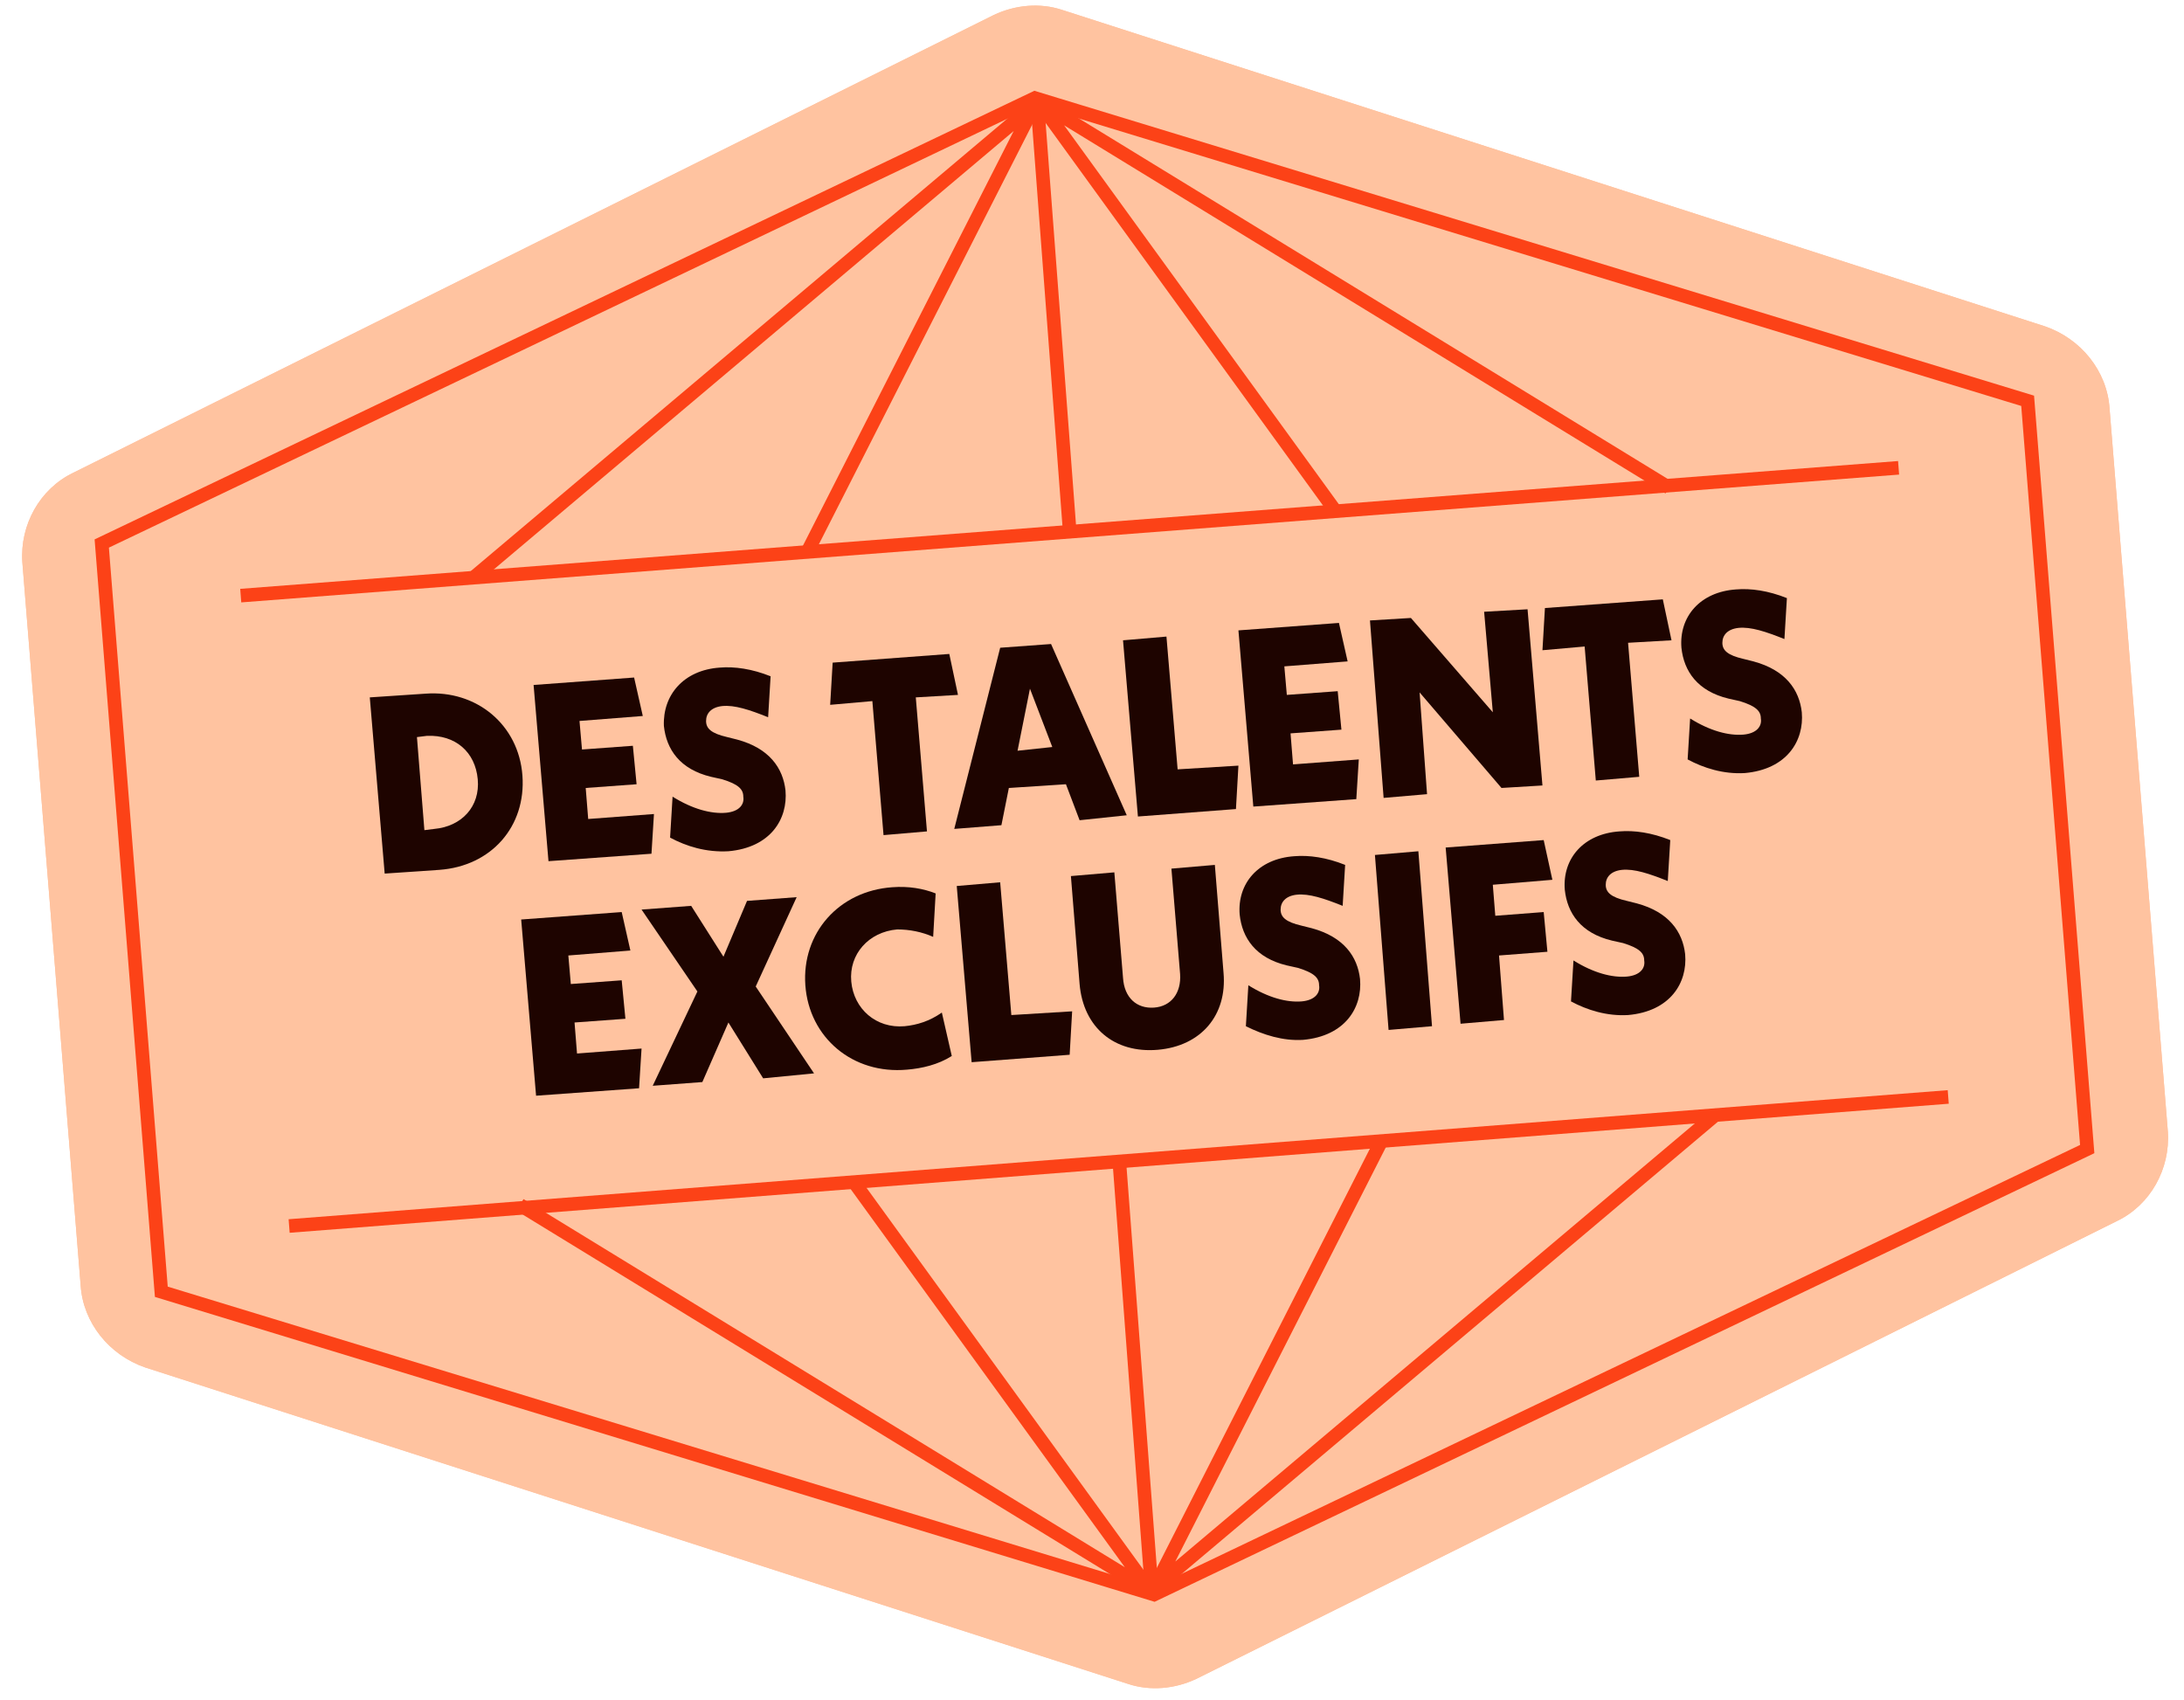 <svg version="1.1" id="Calque_1" xmlns="http://www.w3.org/2000/svg" xmlns:xlink="http://www.w3.org/1999/xlink" x="0px" y="0px"
	 viewBox="0 0 176 137" enable-background="new 0 0 176 137" xml:space="preserve">
<path id="container" fill="#FFC3A0" d="M1.8,45.3l4.7,58.3c0.2,3,2.3,5.6,5.2,6.6l79.2,25.5c1.8,0.6,3.8,0.4,5.5-0.4l74.2-36.9
	c2.7-1.3,4.3-4.2,4.1-7.2l-4.7-58.3c-0.2-3-2.3-5.6-5.2-6.6L85.6,0.8c-1.8-0.6-3.8-0.4-5.5,0.4L5.9,38.1C3.2,39.4,1.6,42.3,1.8,45.3
	z"/>
<g>
	<path fill="#FFC3A0" d="M1.8,45.3l4.7,58.3c0.2,3,2.3,5.6,5.2,6.6l79.2,25.5c1.8,0.6,3.8,0.4,5.5-0.4l74.2-36.9
		c2.7-1.3,4.3-4.2,4.1-7.2l-4.7-58.3c-0.2-3-2.3-5.6-5.2-6.6L85.6,0.8c-1.8-0.6-3.8-0.4-5.5,0.4L5.9,38.1
		C3.2,39.4,1.6,42.3,1.8,45.3z"/>
	<path fill="none" stroke="#FC4217" stroke-width="1.095" stroke-miterlimit="10" d="M8.2,43.8l4.8,60.3l80,24.4l75.2-35.9
		l-4.8-60.3l-80-24.4L8.2,43.8z"/>
	<path fill="#1E0400" d="M29.8,56.2l4.5-0.3c4.1-0.3,7.5,2.5,7.8,6.6c0.3,4.1-2.5,7.3-6.7,7.6L31,70.4L29.8,56.2L29.8,56.2z
		 M35,66.8c2.2-0.2,3.7-1.8,3.5-4c-0.2-2.2-1.8-3.6-4.1-3.5l-0.8,0.1l0.6,7.5L35,66.8L35,66.8z"/>
	<path fill="#1E0400" d="M52.7,65.6l-0.2,3.2l-8.3,0.6L43,55.2l8.1-0.6l0.7,3.1l-5.1,0.4l0.2,2.3l4.1-0.3l0.3,3.1l-4.1,0.3l0.2,2.5
		L52.7,65.6L52.7,65.6z"/>
	<path fill="#1E0400" d="M54,67.5l0.2-3.3c1.6,1,3.1,1.4,4.3,1.3c1.1-0.1,1.5-0.7,1.4-1.3c0-0.6-0.4-1-1.7-1.4l-0.9-0.2
		c-2.5-0.6-3.6-2.2-3.8-4.1C53.4,56,55.1,54,58,53.8c1.2-0.1,2.6,0.1,4.1,0.7l-0.2,3.3c-1.5-0.6-2.7-1-3.7-0.9
		c-0.9,0.1-1.3,0.6-1.3,1.2c0,0.6,0.4,1,1.7,1.3l0.8,0.2c2.6,0.7,3.7,2.3,3.9,4.1c0.2,2.3-1.2,4.6-4.6,4.9
		C56.9,68.7,55.3,68.2,54,67.5L54,67.5z"/>
	<path fill="#1E0400" d="M73.8,56.2l0.9,10.8l-3.5,0.3l-0.9-10.8l-3.4,0.3l0.2-3.4l9.4-0.7l0.7,3.3L73.8,56.2z"/>
	<path fill="#1E0400" d="M85.9,63.2l-4.6,0.3l-0.6,3l-3.8,0.3l3.7-14.6l4.1-0.3l6.1,13.8L87,66.1L85.9,63.2L85.9,63.2z M84.8,60.2
		l-1.8-4.7l-1,5L84.8,60.2L84.8,60.2z"/>
	<path fill="#1E0400" d="M99.8,61.7l-0.2,3.5l-7.9,0.6l-1.2-14.2l3.5-0.3L94.9,62L99.8,61.7L99.8,61.7z"/>
	<path fill="#1E0400" d="M109.5,61.2l-0.2,3.2L101,65l-1.2-14.2l8.1-0.6l0.7,3.1l-5.1,0.4l0.2,2.3l4.1-0.3l0.3,3.1l-4.1,0.3l0.2,2.5
		L109.5,61.2L109.5,61.2z"/>
	<path fill="#1E0400" d="M123.1,49.1l1.2,14.2l-3.3,0.2l-6.6-7.7L115,64l-3.5,0.3L110.4,50l3.3-0.2l6.6,7.6l-0.7-8.1L123.1,49.1z"/>
	<path fill="#1E0400" d="M131.2,51.8l0.9,10.8l-3.5,0.3l-0.9-10.8l-3.4,0.3l0.2-3.4l9.5-0.7l0.7,3.3L131.2,51.8L131.2,51.8z"/>
	<path fill="#1E0400" d="M136,61.2l0.2-3.3c1.6,1,3.1,1.4,4.3,1.3c1.1-0.1,1.5-0.7,1.4-1.3c0-0.6-0.4-1-1.7-1.4l-0.9-0.2
		c-2.5-0.6-3.6-2.2-3.8-4.1c-0.2-2.5,1.5-4.5,4.4-4.7c1.2-0.1,2.6,0.1,4.1,0.7l-0.2,3.3c-1.5-0.6-2.7-1-3.7-0.9
		c-0.9,0.1-1.3,0.6-1.3,1.2c0,0.6,0.4,1,1.7,1.3l0.8,0.2c2.6,0.7,3.7,2.3,3.9,4.1c0.2,2.3-1.2,4.6-4.6,4.9
		C138.9,62.4,137.3,61.9,136,61.2L136,61.2z"/>
	<path fill="#1E0400" d="M51.7,84.5l-0.2,3.2l-8.3,0.6l-1.2-14.2l8.1-0.6l0.7,3.1L45.8,77l0.2,2.3l4.1-0.3l0.3,3.1l-4.1,0.3l0.2,2.5
		L51.7,84.5L51.7,84.5z"/>
	<path fill="#1E0400" d="M61.5,86.9l-2.8-4.5l-2.1,4.8l-4,0.3l3.6-7.6l-4.5-6.6l4-0.3l2.6,4.1l1.9-4.5l4-0.3l-3.3,7.2l4.7,7
		L61.5,86.9L61.5,86.9z"/>
	<path fill="#1E0400" d="M64.9,79.4c-0.3-4.2,2.7-7.6,7-7.9c1.3-0.1,2.5,0.1,3.5,0.5l-0.2,3.5c-0.9-0.4-1.9-0.6-2.9-0.6
		c-2.3,0.2-3.9,2-3.7,4.2c0.2,2.2,2,3.8,4.3,3.6c1-0.1,2-0.4,3-1.1l0.8,3.5c-1.1,0.7-2.4,1-3.6,1.1C68.7,86.6,65.2,83.6,64.9,79.4
		L64.9,79.4z"/>
	<path fill="#1E0400" d="M86.4,81.5L86.2,85l-7.9,0.6l-1.2-14.2l3.5-0.3l0.9,10.7L86.4,81.5L86.4,81.5z"/>
	<path fill="#1E0400" d="M87,79.3l-0.7-8.7l3.5-0.3l0.7,8.5c0.1,1.6,1.1,2.5,2.5,2.4c1.4-0.1,2.2-1.2,2.1-2.7l-0.7-8.5l3.5-0.3
		l0.7,8.7c0.3,3.4-1.8,5.9-5.3,6.2C89.8,84.9,87.3,82.8,87,79.3z"/>
	<path fill="#1E0400" d="M100.4,82.7l0.2-3.3c1.6,1,3.1,1.4,4.3,1.3c1.1-0.1,1.5-0.7,1.4-1.3c0-0.6-0.4-1-1.7-1.4l-0.9-0.2
		c-2.5-0.6-3.6-2.2-3.8-4.1c-0.2-2.5,1.5-4.5,4.4-4.7c1.2-0.1,2.6,0.1,4.1,0.7l-0.2,3.3c-1.5-0.6-2.7-1-3.7-0.9
		c-0.9,0.1-1.3,0.6-1.3,1.2c0,0.6,0.4,1,1.7,1.3l0.8,0.2c2.6,0.7,3.7,2.3,3.9,4.1c0.2,2.3-1.2,4.6-4.6,4.9
		C103.4,83.9,101.8,83.4,100.4,82.7L100.4,82.7z"/>
	<path fill="#1E0400" d="M115.4,82.7l-3.5,0.3l-1.1-14.1l3.5-0.3L115.4,82.7z"/>
	<path fill="#1E0400" d="M120.5,73.8l3.9-0.3l0.3,3.2l-3.9,0.3l0.4,5.2l-3.5,0.3l-1.2-14.2l7.9-0.6l0.7,3.2l-4.8,0.4L120.5,73.8z"/>
	<path fill="#1E0400" d="M126.6,80.7l0.2-3.3c1.6,1,3.1,1.4,4.3,1.3c1.1-0.1,1.5-0.7,1.4-1.3c0-0.6-0.4-1-1.7-1.4l-0.9-0.2
		c-2.5-0.6-3.6-2.2-3.8-4.1c-0.2-2.5,1.5-4.5,4.4-4.7c1.2-0.1,2.6,0.1,4.1,0.7l-0.2,3.3c-1.5-0.6-2.7-1-3.7-0.9
		c-0.9,0.1-1.3,0.6-1.3,1.2c0,0.6,0.4,1,1.7,1.3l0.8,0.2c2.6,0.7,3.7,2.3,3.9,4.1c0.2,2.3-1.2,4.6-4.6,4.9
		C129.5,81.9,127.9,81.4,126.6,80.7L126.6,80.7z"/>
	<path fill="none" stroke="#FC4217" stroke-width="1.095" stroke-linejoin="bevel" d="M41.9,97.1l50.8,31.1l-24-33.1"/>
	<path fill="none" stroke="#FC4217" stroke-width="1.095" stroke-linejoin="bevel" d="M138.3,89.8L93,128l18.4-36.2"/>
	<path fill="none" stroke="#FC4217" stroke-width="1.095" stroke-linejoin="bevel" d="M92.8,128l-2.6-34.4"/>
	<path fill="none" stroke="#FC4217" stroke-width="1.095" stroke-linejoin="bevel" d="M38.1,46.6L83.4,8.4L65,44.6"/>
	<path fill="none" stroke="#FC4217" stroke-width="1.095" stroke-linejoin="bevel" d="M134.5,39.3L83.7,8.2l24,33.1"/>
	<path fill="none" stroke="#FC4217" stroke-width="1.095" stroke-linejoin="bevel" d="M83.6,8.4l2.6,34.4"/>
	<path fill="none" stroke="#FC4217" stroke-width="1.095" stroke-miterlimit="10" d="M19.4,48l133.6-10.3"/>
	<path fill="none" stroke="#FC4217" stroke-width="1.095" stroke-miterlimit="10" d="M23.3,98.8L157,88.4"/>
</g>
</svg>
